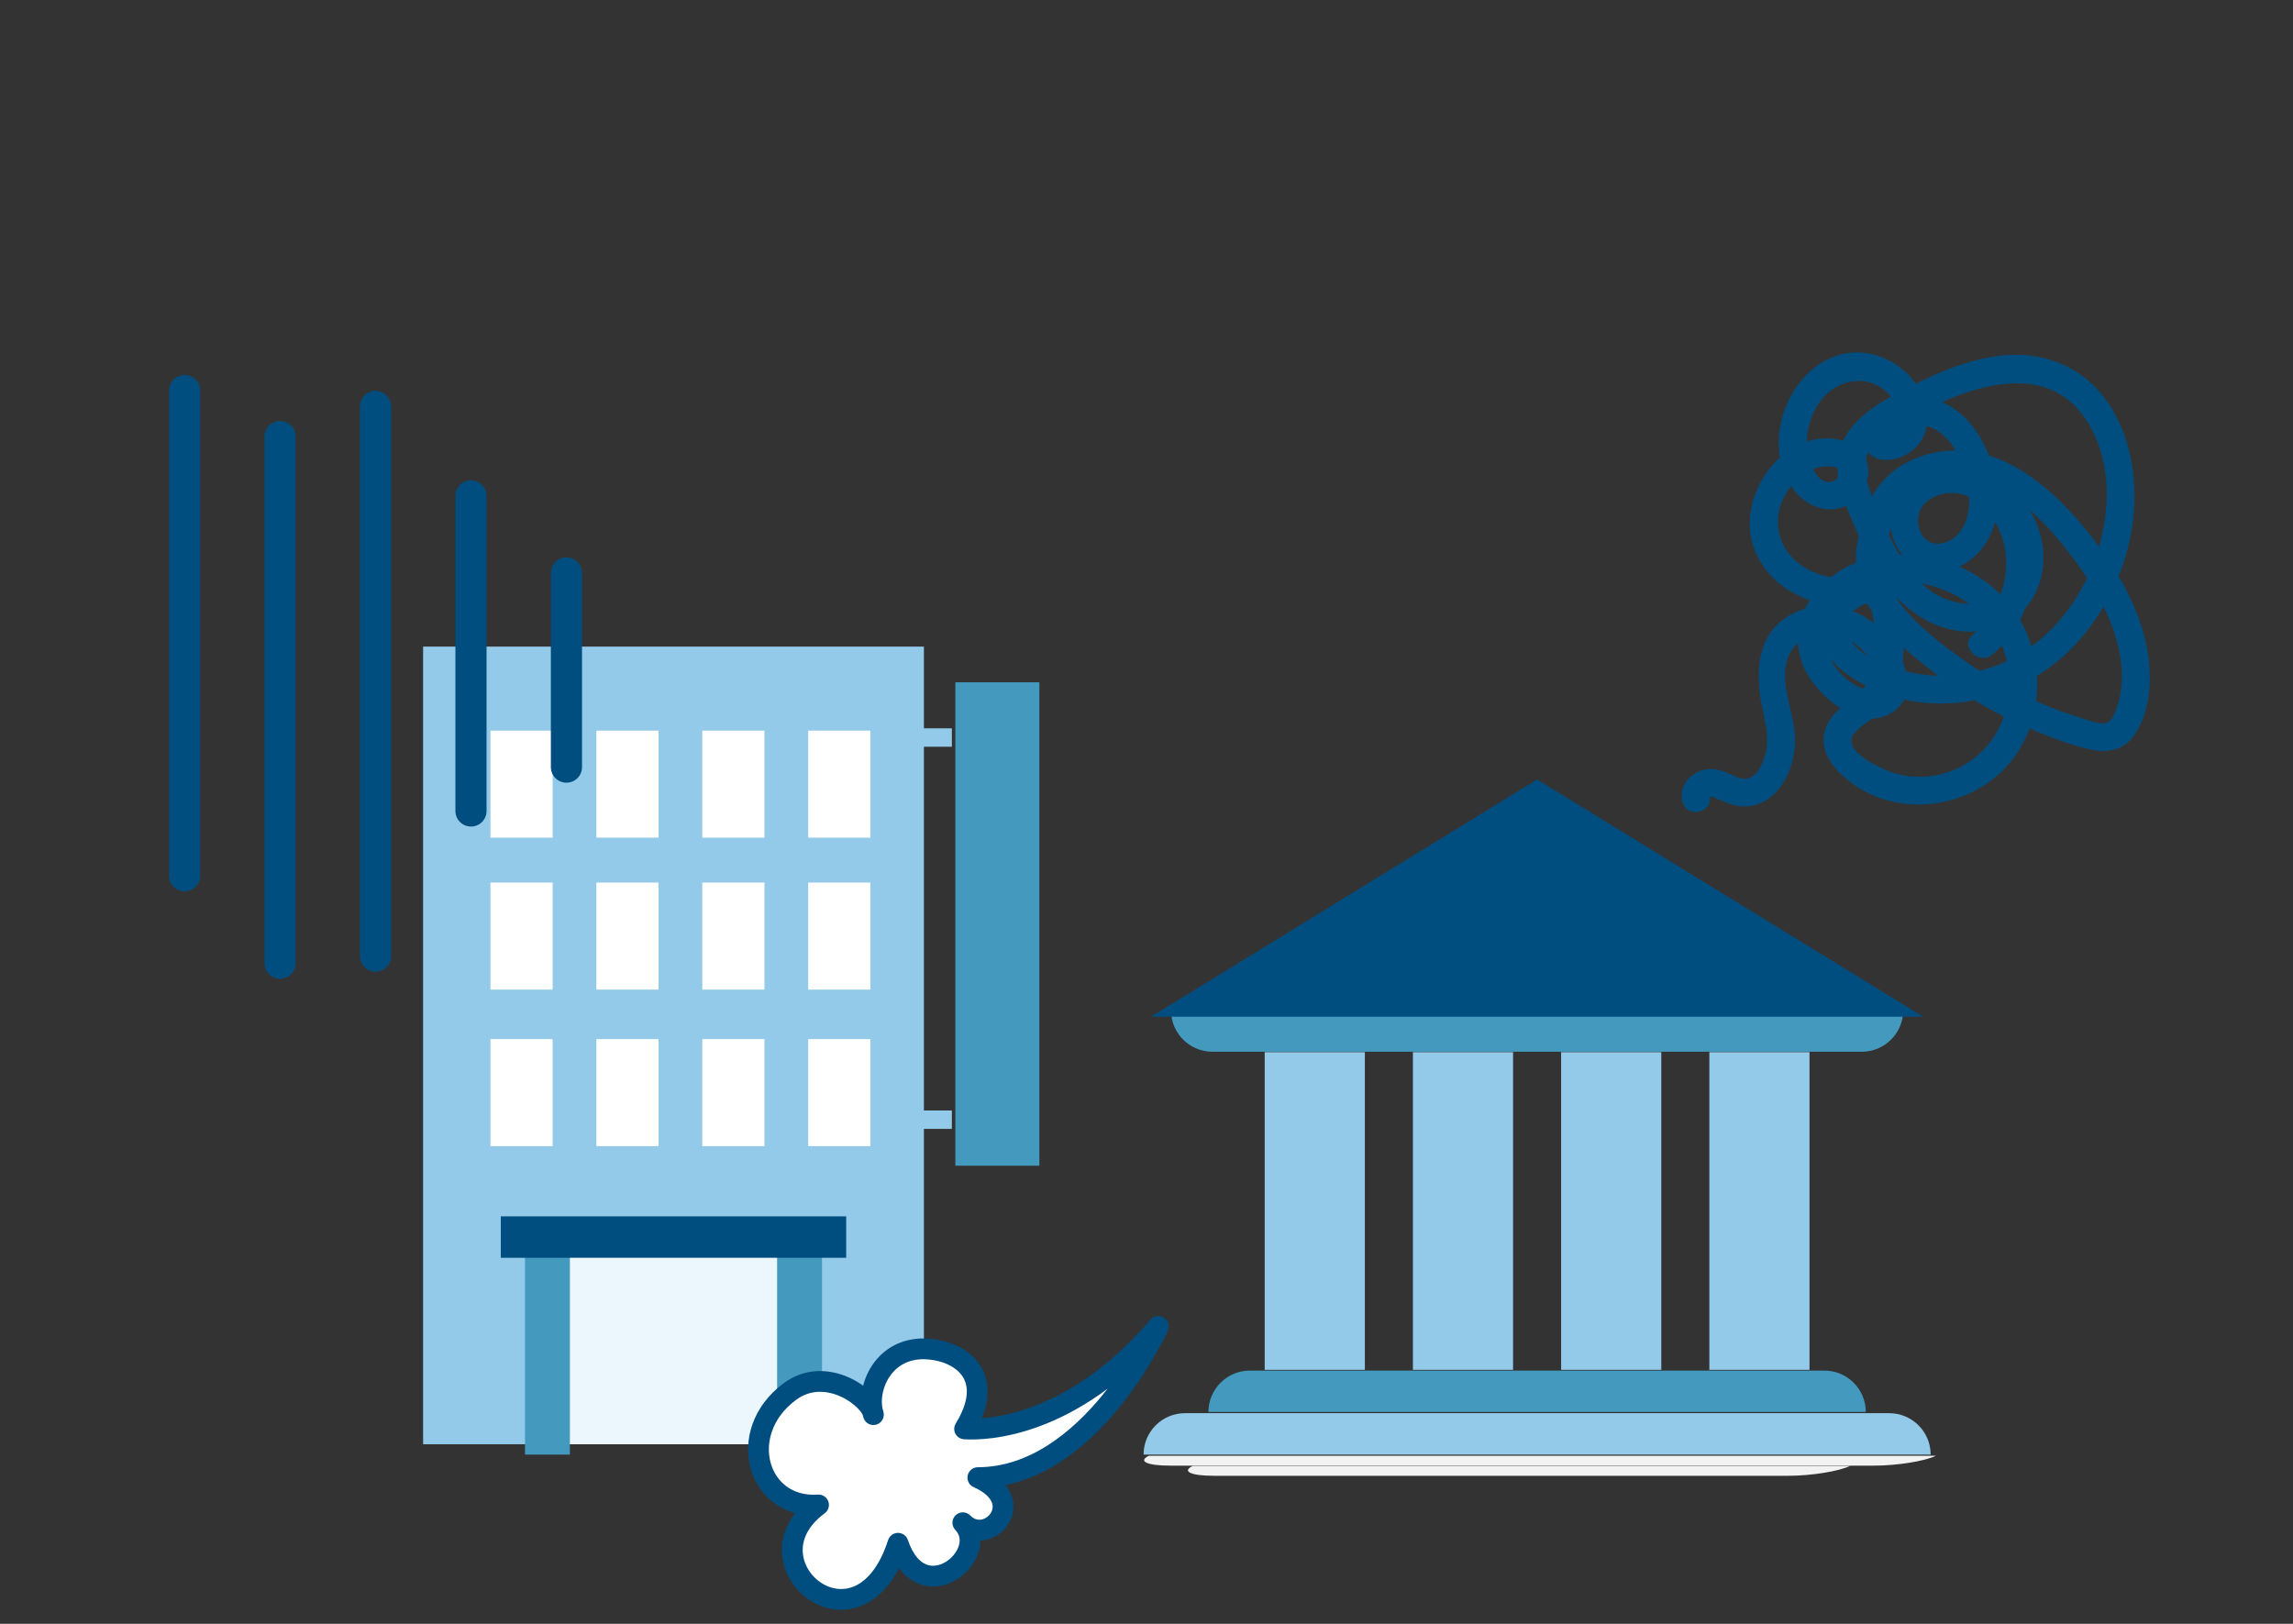 <?xml version="1.0" encoding="UTF-8"?><svg id="a" xmlns="http://www.w3.org/2000/svg" viewBox="0 0 240 170"><rect x="0" y="0" width="240" height="170" fill="#333333" stroke="none"/><defs><style>.e{fill:none;stroke-width:3.261px;}.e,.f{stroke:#004e80;stroke-linecap:round;stroke-linejoin:round;}.g{fill:#4399be;}.g,.h,.i,.j,.k,.l{stroke-width:0px;}.f{stroke-width:2.174px;}.f,.j{fill:#fff;}.h{fill:#ebf6fd;}.i{fill:#f2f2f2;}.k{fill:#93cae9;}.l{fill:#004e80;}</style></defs><path class="i" d="M193.646,153.466h-68.805c-1.182.571-.197,1.034,2.198,1.034h60.129c2.395,0,5.296-.463,6.477-1.034Z"/><path class="i" d="M120.251,152.403c-1.182.571-.197,1.034,2.198,1.034h73.706c2.396,0,5.296-.463,6.478-1.034h-82.381Z"/><path class="g" d="M199.202,105.77h0c0,2.396-1.942,4.338-4.338,4.338h-67.961c-2.396,0-4.338-1.942-4.338-4.338h0"/><path class="g" d="M126.481,147.824h0c0-2.396,1.942-4.338,4.338-4.338h60.129c2.396,0,4.338,1.942,4.338,4.338h0"/><path class="k" d="M119.693,152.283h0c0-2.396,1.942-4.338,4.338-4.338h73.706c2.396,0,4.338,1.942,4.338,4.338h0s-82.382,0-82.382,0Z"/><rect class="k" x="132.372" y="110.15" width="10.483" height="33.258"/><rect class="k" x="147.885" y="110.15" width="10.483" height="33.258"/><rect class="k" x="163.398" y="110.15" width="10.483" height="33.258"/><rect class="k" x="178.911" y="110.15" width="10.483" height="33.258"/><polygon class="l" points="160.883 81.605 120.473 106.438 201.294 106.438 160.883 81.605"/><rect class="k" x="44.285" y="67.692" width="52.417" height="83.506"/><rect class="h" x="58.926" y="129.629" width="26.028" height="21.569"/><rect class="j" x="51.334" y="76.489" width="6.507" height="11.206"/><rect class="j" x="62.42" y="76.489" width="6.507" height="11.206"/><rect class="j" x="84.592" y="76.489" width="6.507" height="11.206"/><rect class="j" x="73.506" y="76.489" width="6.507" height="11.206"/><rect class="j" x="51.334" y="92.395" width="6.507" height="11.206"/><rect class="j" x="62.42" y="92.395" width="6.507" height="11.206"/><rect class="j" x="84.592" y="92.395" width="6.507" height="11.206"/><rect class="j" x="73.506" y="92.395" width="6.507" height="11.206"/><rect class="j" x="51.334" y="108.783" width="6.507" height="11.206"/><rect class="j" x="62.42" y="108.783" width="6.507" height="11.206"/><rect class="j" x="84.592" y="108.783" width="6.507" height="11.206"/><rect class="j" x="73.506" y="108.783" width="6.507" height="11.206"/><rect class="g" x="54.949" y="131.316" width="4.699" height="20.967"/><rect class="g" x="81.338" y="131.316" width="4.699" height="20.967"/><rect class="l" x="52.419" y="127.339" width="36.15" height="4.338"/><rect class="k" x="95.533" y="76.248" width="4.097" height="1.928"/><rect class="k" x="95.533" y="116.254" width="4.097" height="1.928"/><rect class="g" x="99.992" y="71.428" width="8.796" height="50.61"/><g id="b"><path class="l" d="M208.551,68.509c4.49-3.796,5.811-10.996,2.401-15.931-1.727-2.498-4.51-4.199-7.617-3.805-2.766.351-5.179,2.318-5.458,5.188-.262,2.69,1.425,5.417,4.206,5.806,3.045.426,5.72-1.851,6.583-4.646,1.648-5.34-1.999-14.02-8.474-13.499-1.285.103-2.518.537-3.531,1.342-.972.772-2.084,2.193-1.646,3.501.866,2.584,4.21,1.831,5.64.24,1.926-2.141.958-5.456-.803-7.356-1.832-1.976-4.791-2.972-7.407-2.177-5.364,1.63-8.059,9.079-4.95,13.772,1.505,2.271,4.519,3.324,6.702,1.325,2.137-1.957,1.749-5.278-1.198-6.12-6.077-1.737-11.395,5.622-9.457,11.122,2.073,5.885,9.691,7.631,14.843,4.899,1.497-.794.446-3.03-1.122-2.661-2.856.672-6.468,2.073-6.935,5.395-.523,3.717,3.229,6.223,6.205,7.454,6.764,2.798,14.713.888,19.916-4.107,4.974-4.775,7.706-12.157,6.782-19.012-.423-3.139-1.603-6.24-3.795-8.578-2.437-2.6-5.995-3.773-9.514-3.479-4.144.347-8,2.21-11.622,4.133-3.19,1.694-6.266,4.099-5.945,8.108.168,2.096,1.029,4.013,1.86,5.916.739,1.691,1.516,3.381,2.532,4.927,1.903,2.898,4.6,5.242,8.124,5.764,3.443.51,6.862-.924,8.3-4.224,1.378-3.161.683-6.73-1.432-9.378-1.975-2.471-5.217-4.136-8.422-3.919-3.133.212-5.853,2.051-7.497,4.689-1.667,2.676-2.098,6.072-.858,8.999,1.491,3.521,4.768,6.159,7.735,8.417,3.194,2.431,6.696,4.406,10.404,5.936,1.803.744,3.682,1.454,5.587,1.892,1.809.416,3.565.165,4.679-1.448,2.054-2.974,1.924-7.274,1.012-10.603-1.028-3.751-3.102-7.151-5.468-10.2-4.143-5.34-10.354-10.803-17.638-8.489-3.211,1.02-5.689,3.532-6.279,6.906-.675,3.86.803,7.457,1.224,11.239.18,1.619.214,3.376-.387,4.919-.603,1.548-1.877,2.289-3.102,3.291-1.213.992-2.073,2.362-1.811,3.983.271,1.682,1.593,2.98,2.907,3.95,5.388,3.978,13.49,2.457,17.205-3.022,3.8-5.605,2.54-13.546-2.74-17.721-5.186-4.102-13.722-4.723-18.251.751-2.243,2.711-2.551,6.262-.485,9.182,1.663,2.35,5.204,5.222,8.243,3.555,3.464-1.9,1.349-6.468-.669-8.586-2.415-2.535-6.134-3.528-9.359-1.969-3.694,1.786-4.096,5.685-3.437,9.312.308,1.694.877,3.422.509,5.151-.226,1.062-.829,2.744-2.108,2.884-.69.076-1.372-.391-1.99-.638-.774-.309-1.595-.503-2.426-.294-1.534.384-2.658,1.794-2.202,3.385.515,1.798,3.325,1.034,2.808-.774.155.542-.121.012.353.242.318.155.695.263,1.024.403.587.25,1.143.466,1.783.545,1.155.143,2.262-.188,3.181-.9,1.853-1.436,2.692-4.064,2.611-6.343-.099-2.782-2.016-6.371-.4-8.983,1.426-2.305,4.654-2.257,6.652-.804.965.702,1.783,1.696,2.271,2.787.535,1.197.457,2.417-1.092,2.027-2.274-.572-4.578-3.38-4.266-5.771.329-2.513,2.866-4.388,5.128-5.082,2.437-.747,5.182-.456,7.515.522,4.849,2.032,7.609,7.099,6.333,12.258-1.255,5.073-6.183,8.169-11.312,6.954-1.313-.311-6.207-2.373-4.61-4.313.673-.818,1.702-1.31,2.481-2.02,1.035-.943,1.756-2.185,2.172-3.514.8-2.55.503-5.348-.013-7.921-.572-2.85-1.592-5.982-.712-8.875.734-2.414,2.884-3.823,5.294-4.22,2.605-.429,5.119.394,7.291,1.81,2.472,1.611,4.49,3.938,6.263,6.27,1.823,2.399,3.458,5.054,4.41,7.926.896,2.703,1.219,5.736.063,8.421-.326.757-.588,1.191-1.483,1.095-.671-.072-1.368-.347-2.007-.543-1.564-.481-3.106-1.043-4.603-1.705-2.902-1.283-5.668-2.876-8.236-4.74-2.412-1.751-5.085-3.839-6.699-6.387-1.342-2.118-1.537-4.561-.448-6.837.977-2.043,2.865-3.764,5.172-4.065,4.882-.636,10.014,5.104,7.193,9.743-1.396,2.295-4.323,2.429-6.608,1.519-2.627-1.045-4.299-3.547-5.55-5.958-.686-1.323-1.296-2.697-1.86-4.076-.598-1.463-1.27-3.188-.863-4.783.703-2.753,4.47-4.14,6.747-5.25,5.102-2.486,12.154-4.512,16.055,1.033,2.948,4.191,2.834,9.841,1.257,14.517-1.777,5.267-5.769,9.985-11.154,11.737-2.647.861-5.527,1.082-8.254.481-2.254-.496-6.007-1.804-6.741-4.308-.717-2.445,3.138-3.399,4.776-3.784l-1.122-2.661c-2.699,1.431-6.324,1.187-8.736-.742-2.552-2.041-2.722-5.466-.753-7.993.898-1.153,2.25-2.073,3.748-2.094.452-.007,1.493.005,1.528.57.026.414-.648.959-1.002,1.036-1.635.357-2.461-2.333-2.562-3.494-.142-1.629.308-3.304,1.198-4.669,1.873-2.873,5.948-3.38,7.912-.259.37.588.642,1.34.531,2.049-.044.283-.122.512-.309.728-.182.211-.627.286-.763.463-.096.125-.135.142.046.467.293.524-.085.232.268-.023.089-.064.174-.214.255-.295.502-.498,1.22-.774,1.914-.864,3.997-.517,5.927,4.767,5.928,7.933 0,1.906-.884,4.133-3.021,4.438-1.536.219-2.465-1.255-2.338-2.644.174-1.906,2.239-2.807,3.956-2.627,2.098.22,3.716,2.006,4.529,3.834,1.69,3.798.347,8.361-2.754,10.983-1.433,1.211.636,3.262,2.059,2.059h0Z"/></g><g id="c"><line class="e" x1="19.324" y1="40.886" x2="19.324" y2="91.682"/><line class="e" x1="29.315" y1="45.707" x2="29.315" y2="100.838"/><line class="e" x1="39.306" y1="42.552" x2="39.306" y2="100.094"/><line class="e" x1="49.296" y1="51.918" x2="49.296" y2="84.902"/><line class="e" x1="59.287" y1="59.981" x2="59.287" y2="80.31"/></g><path id="d" class="f" d="M100.961,149.591c2.194.153,11.234-.128,20.278-10.729,0,0-7.098,15.803-18.891,15.83,5.543,2.477,1.029,7.397-1.571,4.724,3.128,3.284-4.295,9.504-6.786,2.148-4.037,12.517-16.544,2.072-8.32-4.012-6.387.462-8.765-7.551-3.038-11.843,3.864-2.896,8.578.728,8.782,2.389-.862-2.656,1.032-7.307,5.869-6.857,3.69.343,6.886,3.143,3.677,8.349Z"/></svg>